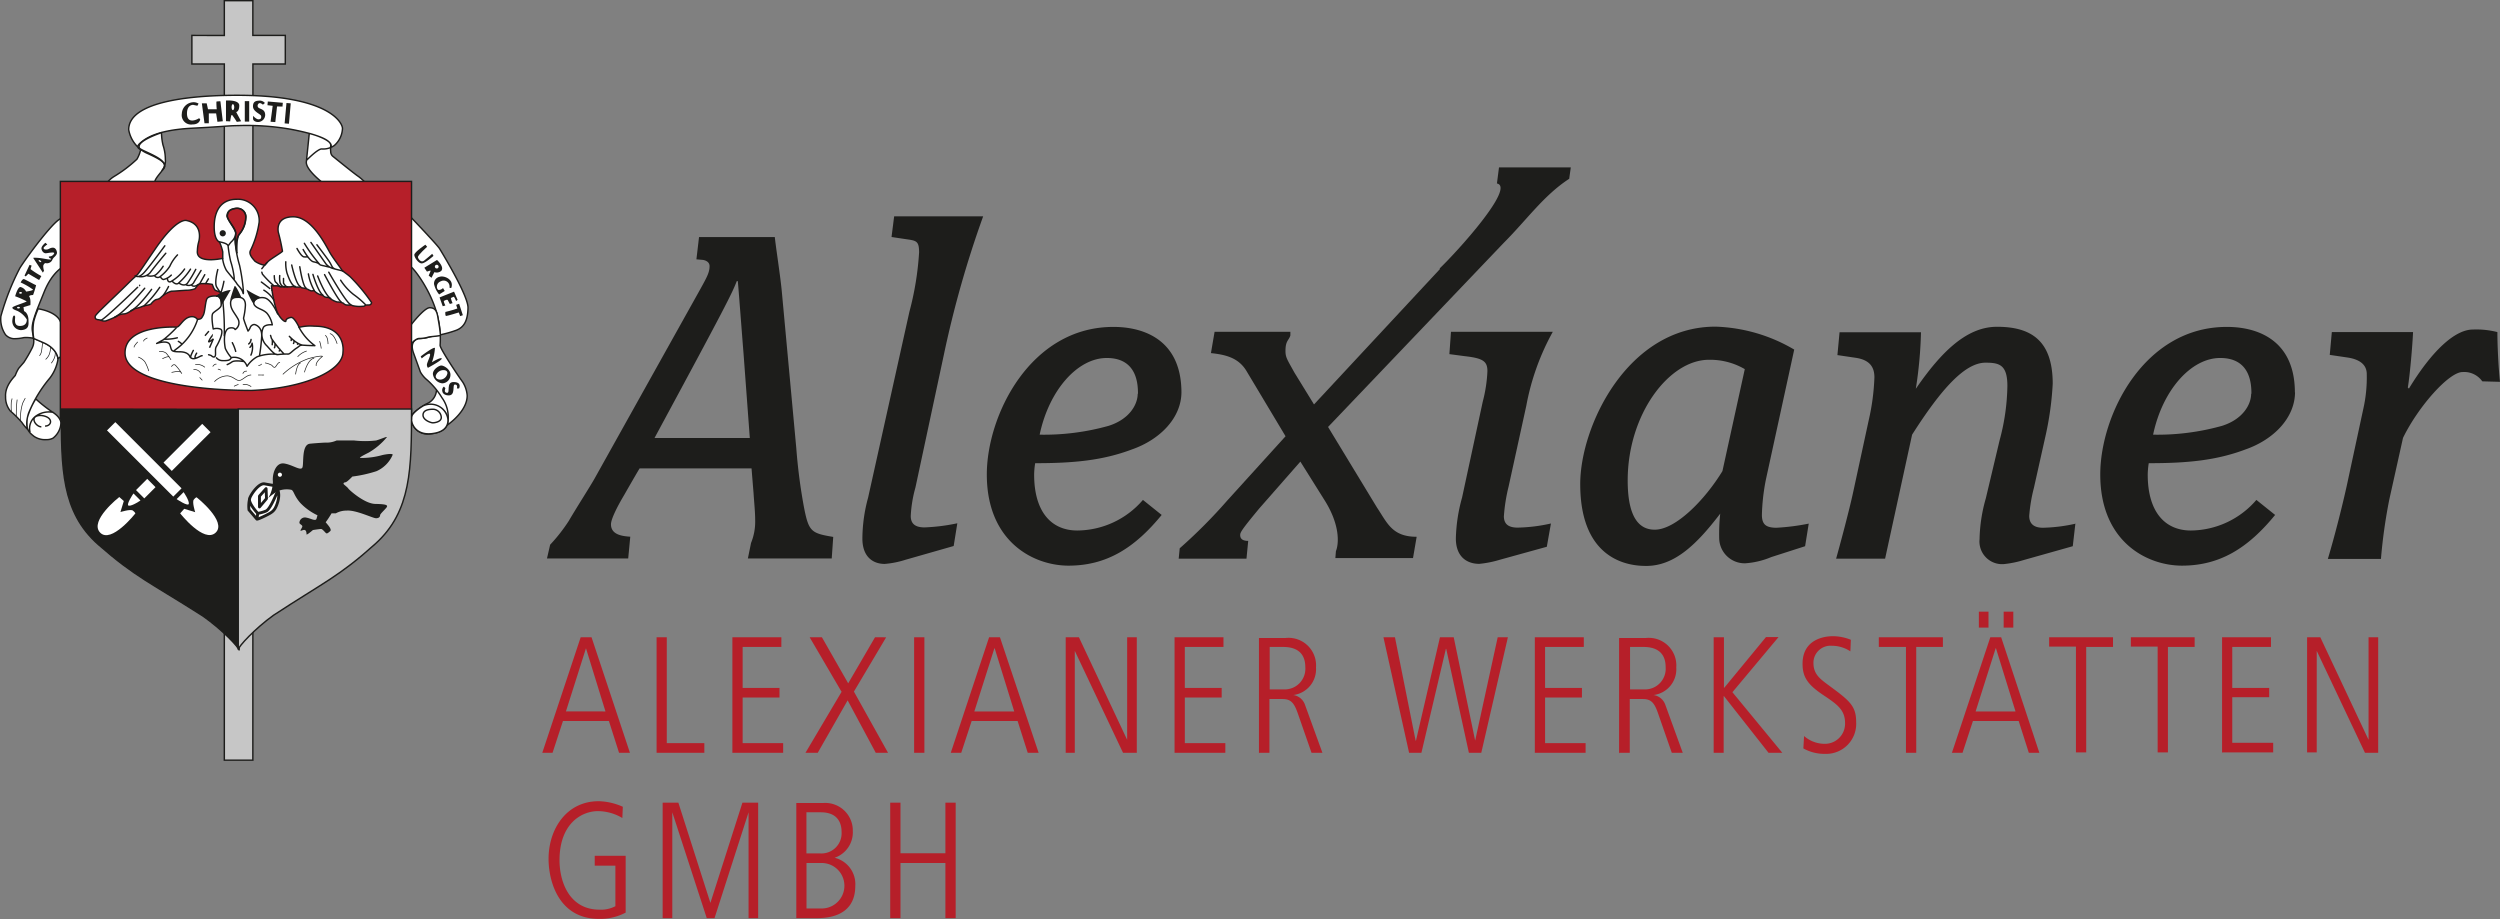 <svg xmlns="http://www.w3.org/2000/svg" xmlns:xlink="http://www.w3.org/1999/xlink" viewBox="0 0 362.86 133.42"><rect x="0" y="0" width="362.86" height="133.42" fill="#808080" stroke="none"/><defs><style>.cls-1,.cls-10,.cls-11,.cls-12,.cls-5,.cls-7,.cls-9{fill:none;}.cls-2{fill:#1d1d1b;}.cls-3{fill:#c6c6c6;}.cls-4{clip-path:url(#clip-path);}.cls-10,.cls-11,.cls-12,.cls-5,.cls-7,.cls-9{stroke:#1d1d1b;}.cls-5,.cls-9{stroke-width:0.21px;}.cls-6{fill:#fff;}.cls-10,.cls-7{stroke-width:0.1px;}.cls-8{fill:#b61f29;}.cls-10,.cls-12,.cls-9{stroke-linecap:round;stroke-linejoin:round;}.cls-11,.cls-12{stroke-width:0.42px;}</style><clipPath id="clip-path"><rect class="cls-1" width="68.03" height="110.44"/></clipPath></defs><title>Element 1</title><g id="Ebene_2" data-name="Ebene 2"><g id="Ebene_1-2" data-name="Ebene 1"><path class="cls-2" d="M171.48,57c0-9.4-8.16-9.55-9.9-9.55-12,0-18.35,12.78-18.35,21.42,0,9.78,6.8,13.23,11.86,13.23,5.51,0,9.59-2.55,13.52-7.36l-2.72-2.18A12.67,12.67,0,0,1,156.37,77c-3.78,0-6.27-2.71-6.27-8.12a11,11,0,0,1,.15-1.65c5.52,0,9.75-.38,14.05-2,4.08-1.43,7.18-4.58,7.18-8.34Zm-6.35.15c0,1.5-1.13,3.68-4.23,4.66a34.78,34.78,0,0,1-10,1.28c1.36-6.47,5.51-11.13,9.74-11.13,4.38,0,4.53,3.76,4.53,5.19Z"/><path class="cls-2" d="M225.33,48.16H210.6l-.23,3.24,2.27.3c2.64.3,3.25.75,3.25,2.18a20.9,20.9,0,0,1-.68,4.43l-3,13.91a23.82,23.82,0,0,0-.9,5.94c0,2.63,1.58,3.68,3.4,3.68a15.25,15.25,0,0,0,3-.6l6.8-1.88.6-3.38a23.62,23.62,0,0,1-4.83.6c-1.44,0-2-.6-2-1.66a25.08,25.08,0,0,1,.68-4.28l2.57-11.73a35.31,35.31,0,0,1,3.85-10.75Z"/><path class="cls-2" d="M209,39.05,190.72,58.7l-2.83-4.6c-1.06-1.92-1.31-2.21-1.31-3.17,0-1.5.48-1.49.71-2.24v-.53h-11l-.53,3.09c2,.22,4,.61,5.19,2.65l5.64,9.42-8.48,9.35a74.87,74.87,0,0,1-6.88,6.91l-.15,1.51h9.84l.25-2.58c-1.09,0-1.21-.57-1.15-1s1-1.58,2.72-3.67l6-6.84,3.41,5.44c2.35,3.65,2.21,6.41,1.75,7.56l-.08,1,11.27,0,.53-3.09c-3.56,0-4.26-2-5.75-4.23l-7.11-11.71,25.48-26.7c3.36-3.36,5.82-6.91,9.52-9.32l.23-1.65H217.57l-.3,2.33c2.68.53-5.56,9.68-8.31,12.33Z"/><path class="cls-2" d="M262.53,76a32.74,32.74,0,0,1-4.68.6c-1.59,0-2.12-.53-2.12-1.88a29.42,29.42,0,0,1,.61-5.26l4.08-18.72A23.91,23.91,0,0,0,249,47.41c-12.77,0-19.64,14.43-19.64,22.85,0,11.73,7.93,11.88,9.59,11.88,4.16,0,7.4-3.23,10.73-7.59a27.8,27.8,0,0,0-.15,3.61,3.7,3.7,0,0,0,3.77,3.6,11.69,11.69,0,0,0,3.78-.9L262,79.28l.53-3.3Zm-9.29-22.4L250,68.38c-2.57,4.21-6.8,8.5-9.82,8.5-1.74,0-3.93-1-3.93-7.14,0-9.62,6-17.52,11.79-17.52a10,10,0,0,1,5.21,1.36ZM301.29,76a23.64,23.64,0,0,1-4.76.6c-1.44,0-2-.68-2-1.73a23,23,0,0,1,.68-4.06l1.73-7.74a45.46,45.46,0,0,0,1-7.37c0-6.24-3.1-8.27-8.09-8.27-4.38,0-8.08,3.61-11.78,9a61.41,61.41,0,0,0,.75-8.2H267l-.31,3.31,2.57.38c2.19.3,2.8,1.43,2.8,2.85a32.81,32.81,0,0,1-.83,6.24L269,71.32c-.61,2.85-2,8-2.5,9.77h7.11l3.92-18c4.31-6.77,7.71-10.45,10.66-10.45,2,0,3.17.3,3.17,3.38a31.65,31.65,0,0,1-1.13,7.89l-2,8.42a23,23,0,0,0-.91,5.94,3.29,3.29,0,0,0,3.48,3.61,14.73,14.73,0,0,0,2.95-.6l7.1-2,.38-3.3Zm31.8-19c0-9.4-8.16-9.55-9.9-9.55-12,0-18.35,12.78-18.35,21.42,0,9.78,6.8,13.23,11.86,13.23,5.51,0,9.59-2.55,13.52-7.36l-2.72-2.18A12.67,12.67,0,0,1,318,77c-3.78,0-6.27-2.71-6.27-8.12a11,11,0,0,1,.15-1.65c5.52,0,9.75-.38,14.05-2,4.08-1.43,7.18-4.58,7.18-8.34Zm-6.35.15c0,1.5-1.13,3.68-4.23,4.66a34.78,34.78,0,0,1-10,1.28c1.36-6.47,5.51-11.13,9.74-11.13,4.38,0,4.53,3.76,4.53,5.19Zm36.12-1.73c-.23-2.1-.38-5.26-.38-7.22a12.28,12.28,0,0,0-3.55-.37c-2.65,0-6,3.16-9.29,8.57l-.16-.15c.31-1.81.68-6.17.76-8.05H338.45l-.3,3.31,2.57.38c2,.3,2.8,1.2,2.8,2.4a20.79,20.79,0,0,1-.53,5.19l-2.12,9.85c-.68,3.3-2,8.49-3,11.8h7.71a77.32,77.32,0,0,1,1.2-8.57l2-9C351,59,355.45,54,357.42,54a3.22,3.22,0,0,1,2.87,1.35Z"/><path class="cls-2" d="M120.94,77.93c-3.17-.53-3.55-.75-4.23-4.21a79.91,79.91,0,0,1-1.13-8.64l-2.12-22.93c-.22-2.25-.9-6.61-1-7.74h-11l-.38,3.23.91.08c.53.07,1,.37,1,.9,0,.9-.37,1.58-1.28,3.23L86.27,69.51c-.68,1.2-2.57,4.14-3.71,6.09a24.13,24.13,0,0,1-2.71,3.46l-.46,2H91.18l.3-3.16c-1.21-.08-2.8-.3-2.8-1.8,0-.76.91-2.56,1.89-4.21,0,0,1.89-3.31,2.27-3.91h16.24l.3,3.68c.08,1.28.23,2.63.23,3.91a8.09,8.09,0,0,1-.6,3.23l-.46,2.26h12.17l.22-3.16ZM108.86,63.57H95c10.35-19.16,11.26-21,11.94-22.77h.15c.15,1.65.6,7.67.83,10.52l.91,12.25ZM142.7,31.4H129.78l-.38,3,2,.3c1.59.23,2,.23,2,1.95A43.54,43.54,0,0,1,132,45.23l-6,27a22.94,22.94,0,0,0-.83,5.94c0,2.63,1.51,3.68,3.25,3.68a13.45,13.45,0,0,0,3-.6l7-2,.53-3.3a27.75,27.75,0,0,1-4.76.6c-1.43,0-2-.6-2-1.66a18.44,18.44,0,0,1,.68-4.13L137,51.47A150.84,150.84,0,0,1,142.7,31.4Z"/><polygon class="cls-3" points="27.85 9.29 27.85 5.14 32.56 5.15 32.56 0.1 36.7 0.1 36.7 5.14 41.41 5.14 41.41 9.29 36.71 9.29 36.7 110.34 32.56 110.34 32.56 9.29 27.85 9.29 27.85 9.29"/><g class="cls-4"><polygon class="cls-5" points="27.85 9.29 27.85 5.14 32.56 5.15 32.56 0.1 36.7 0.1 36.7 5.14 41.41 5.14 41.41 9.29 36.71 9.29 36.7 110.34 32.56 110.34 32.56 9.29 27.85 9.29 27.85 9.29"/></g><path class="cls-6" d="M63.38,56.57a20.63,20.63,0,0,1,1.27,1.94,11.85,11.85,0,0,1,.47,2A3.2,3.2,0,0,0,64,59.05a3.87,3.87,0,0,0-2.21-.31,6,6,0,0,0,1.18-.85,6,6,0,0,0,.45-1.32Z"/><path class="cls-6" d="M4.07,62.39a7.22,7.22,0,0,1-.9-1.08A15.68,15.68,0,0,0,1.5,59.65a3.13,3.13,0,0,1-.69-2.06c-.12-1.65,1.31-2.92,1.41-3.11a5.94,5.94,0,0,1,.48-1c.19-.23.76-.88.76-.88a21.88,21.88,0,0,0,1.23-2.14c.4-.86.14-1.39,0-2.49s.5-2.57,1.72-5.59,2.86-3.71,2.86-3.71.61-7.45-.53-6.9S4,37.14,2.89,38.89a35.83,35.83,0,0,0-2.76,7A4,4,0,0,0,.8,48.58,1.74,1.74,0,0,0,2,49.16,6.33,6.33,0,0,0,3.47,49a5.24,5.24,0,0,1,1.29.08,11.38,11.38,0,0,1,1.36.55c1.35.55,2.31,1.46,2.28,2.61a6.07,6.07,0,0,1-1.17,2.64A19,19,0,0,0,4.14,60c-.67,2.22.09,2.76.79,3.33a2.8,2.8,0,0,0,1.77.48,1.91,1.91,0,0,0,1-.22,3,3,0,0,0,1.15-2.21s0-.74-1.1-1.48a20.26,20.26,0,0,1-2.56-2A11.42,11.42,0,0,0,4,60.52"/><g class="cls-4"><path class="cls-5" d="M4.07,62.39a7.22,7.22,0,0,1-.9-1.08A15.68,15.68,0,0,0,1.5,59.65a3.13,3.13,0,0,1-.69-2.06c-.12-1.65,1.31-2.92,1.41-3.11a5.94,5.94,0,0,1,.48-1c.19-.23.76-.88.76-.88a21.88,21.88,0,0,0,1.23-2.14c.4-.86.14-1.39,0-2.49s.5-2.57,1.72-5.59,2.86-3.71,2.86-3.71.61-7.45-.53-6.9S4,37.14,2.89,38.89a35.83,35.83,0,0,0-2.76,7A4,4,0,0,0,.8,48.58,1.74,1.74,0,0,0,2,49.16,6.33,6.33,0,0,0,3.47,49a5.24,5.24,0,0,1,1.29.08,11.38,11.38,0,0,1,1.36.55c1.35.55,2.31,1.46,2.28,2.61a6.07,6.07,0,0,1-1.17,2.64A19,19,0,0,0,4.14,60c-.67,2.22.09,2.76.79,3.33a2.8,2.8,0,0,0,1.77.48,1.91,1.91,0,0,0,1-.22,3,3,0,0,0,1.15-2.21s0-.74-1.1-1.48a20.26,20.26,0,0,1-2.56-2A11.42,11.42,0,0,0,4,60.52m2,1.43c-.84,0-1.88-1.65-.06-1.65,1.88.19,1.63,1.54.6,1.54m-2.18.88a2.21,2.21,0,0,1,.94-2.39,3.22,3.22,0,0,1,2.49-.46"/></g><path class="cls-7" d="M3,61.12a6.82,6.82,0,0,1,.3-2.62c.42-.84.36-.68.36-.68M2.37,60.54A17.51,17.51,0,0,1,2.49,58m-.84,1.74a9.92,9.92,0,0,1,0-1.5,1.47,1.47,0,0,0,.1-.4m4.42-8.13A10.09,10.09,0,0,1,6,51.11c-.14.44-.28.52-.28.52m1.6-1.36a2.67,2.67,0,0,1-.22,1.28,2.07,2.07,0,0,1-.48.62M8,51a1.89,1.89,0,0,1-.08.88,3,3,0,0,1-.48.84"/><path class="cls-6" d="M44.47,23.29s1.58-1.63,2.2-1.67a2.8,2.8,0,0,0,1.85-.5,3.44,3.44,0,0,0,1.19-2.52c-.14-1.13-2.56-4.77-15.29-4.77-7.57,0-15.76,1.09-15.74,5a4.6,4.6,0,0,0,2.53,3.35c2.22,1,2.72,1.4,2.66,1.95s-1.4,1.67-1.41,2.33l-7,.29s.15-.54,1.09-1.13a19.38,19.38,0,0,0,3.33-2.52,5.12,5.12,0,0,0,.53-1.33c-.05-.18-.85-.3-.06-1s2.46-1.9,7.54-2.16,4.9-.35,6.74-.38a37.07,37.07,0,0,1,7.45.51c3.07.57,6.11,1.43,5.92,2.45A3.55,3.55,0,0,0,48,22v0a.89.89,0,0,0,.36.73c.27.21,3,2.44,3.69,2.9a8.52,8.52,0,0,1,1.48,1.45L48.82,28s-4.44-2.91-4.36-4.48l.43-4.16s3.19.82,3.18,1.8l-.07.39"/><path class="cls-5" d="M44.47,23.29s1.58-1.63,2.2-1.67a2.8,2.8,0,0,0,1.85-.5,3.44,3.44,0,0,0,1.19-2.52c-.14-1.13-2.56-4.77-15.29-4.77-7.57,0-15.76,1.09-15.74,5a4.6,4.6,0,0,0,2.53,3.35c2.22,1,2.72,1.4,2.66,1.95s-1.4,1.67-1.41,2.33l-7,.29s.15-.54,1.09-1.13a19.38,19.38,0,0,0,3.33-2.52,5.12,5.12,0,0,0,.53-1.33c-.05-.18-.85-.3-.06-1s2.46-1.9,7.54-2.16,4.9-.35,6.74-.38a37.07,37.07,0,0,1,7.45.51c3.07.57,6.11,1.43,5.92,2.45A3.55,3.55,0,0,0,48,22v0a.89.89,0,0,0,.36.73c.27.21,3,2.44,3.69,2.9a8.52,8.52,0,0,1,1.48,1.45L48.82,28s-4.44-2.91-4.36-4.48l.43-4.16s3.19.82,3.18,1.8l-.07.39"/><path class="cls-6" d="M23.58,24.66A2.16,2.16,0,0,0,24,23.12a6.59,6.59,0,0,0-.34-2.06,8.39,8.39,0,0,1-.22-1.8s-3.64,1.17-3.22,2.18c0,.45,5,1.77,3.37,3.22Z"/><path class="cls-5" d="M23.58,24.66A2.16,2.16,0,0,0,24,23.12a6.59,6.59,0,0,0-.34-2.06,8.39,8.39,0,0,1-.22-1.8s-3.64,1.17-3.22,2.18c0,.45,5,1.77,3.37,3.22Z"/><path class="cls-6" d="M63.36,56.55a2.31,2.31,0,0,1-1.51,2.09c-.42.26-2.16,1.26-2.16,2A2.36,2.36,0,0,0,62,63c.74,0,2.85-.26,3-1.75a4.74,4.74,0,0,0-.86-3.53A11.09,11.09,0,0,0,61.82,55a4.12,4.12,0,0,1-.8-1s-.36-1-1-2.77.6-2.08.77-2.08A6.32,6.32,0,0,0,62,49a10.93,10.93,0,0,1,1.57-.34A17,17,0,0,0,66.05,48c1.34-.44,1.84-1.48,1.88-3.32s-4.14-8.61-4.14-8.61c-.48-.71-4.41-4.81-4.41-4.81l.06,7.32c.39.08,2.4,2.59,3.55,5.65a13.83,13.83,0,0,1,.89,5.89c0,.52,2.64,4.47,3.26,5.3a4.19,4.19,0,0,1,.67,2c0,2.36-2.92,4.3-2.92,4.3"/><g class="cls-4"><path class="cls-5" d="M63.36,56.55a2.31,2.31,0,0,1-1.51,2.09c-.42.26-2.16,1.26-2.16,2A2.36,2.36,0,0,0,62,63c.74,0,2.85-.26,3-1.75a4.74,4.74,0,0,0-.86-3.53A11.09,11.09,0,0,0,61.82,55a4.12,4.12,0,0,1-.8-1s-.36-1-1-2.77.6-2.08.77-2.08A6.32,6.32,0,0,0,62,49a10.93,10.93,0,0,1,1.57-.34A17,17,0,0,0,66.05,48c1.34-.44,1.84-1.48,1.88-3.32s-4.14-8.61-4.14-8.61c-.48-.71-4.41-4.81-4.41-4.81l.06,7.32c.39.08,2.4,2.59,3.55,5.65a13.83,13.83,0,0,1,.89,5.89c0,.52,2.64,4.47,3.26,5.3a4.19,4.19,0,0,1,.67,2c0,2.36-2.92,4.3-2.92,4.3"/></g><path class="cls-6" d="M63.28,62.84c2.08-.47,1.72-2.1,1.72-2.1a2.55,2.55,0,0,0-3.57-1.84s-1.7,1-1.74,1.75.62,2.86,3.59,2.19Z"/><path class="cls-5" d="M63.28,62.84c2.08-.47,1.72-2.1,1.72-2.1a2.55,2.55,0,0,0-3.57-1.84s-1.7,1-1.74,1.75.62,2.86,3.59,2.19Z"/><path class="cls-6" d="M59.49,47.37s2.09-2.78,2.93-2.71c.66.05,1,.32,1.17,1.62a24.11,24.11,0,0,1,.34,2.39c-.1.12-1.75.19-1.84.29a5.19,5.19,0,0,1-1.3.17c-.25,0-1,.47-1,.81s-.61.22-.61.22l.29-2.79Z"/><path class="cls-5" d="M59.49,47.37s2.09-2.78,2.93-2.71c.66.05,1,.32,1.17,1.62a24.11,24.11,0,0,1,.34,2.39c-.1.12-1.75.19-1.84.29a5.19,5.19,0,0,1-1.3.17c-.25,0-1,.47-1,.81s-.61.22-.61.22l.29-2.79Z"/><path class="cls-6" d="M5.53,44.82s3.07.4,3.36,2.27A24.5,24.5,0,0,1,9,51.64L8.49,52l-.08,0s-.12-1.41-2.13-2.27-1.38-.62-1.38-.62a7.1,7.1,0,0,1,0-2.46,11.61,11.61,0,0,1,.65-1.85Z"/><path class="cls-5" d="M5.53,44.82s3.07.4,3.36,2.27A24.5,24.5,0,0,1,9,51.64L8.49,52l-.08,0s-.12-1.41-2.13-2.27-1.38-.62-1.38-.62a7.1,7.1,0,0,1,0-2.46,11.61,11.61,0,0,1,.65-1.85Z"/><path class="cls-6" d="M62.86,59.4a1.24,1.24,0,0,1,1.19,1.19c0,.66-1,.78-1.24.78S61.4,61,61.4,60.25s.87-.85,1.46-.85Z"/><path class="cls-5" d="M62.86,59.4a1.24,1.24,0,0,1,1.19,1.19c0,.66-1,.78-1.24.78S61.4,61,61.4,60.25s.87-.85,1.46-.85Z"/><path class="cls-2" d="M3,47.91A1.28,1.28,0,0,1,1.8,46.42c.07-.77.33-.69.39-.47s-.3,1.36.7,1.36,1-.76,1-.94a3.28,3.28,0,0,0-1.36-1.24c-.57-.22-.73-.3-.73-.49s2.07-.79,2.07-.9A12.28,12.28,0,0,0,2.2,43s.36-1.37.78-1.34a1.23,1.23,0,0,1,.81.66s1-.13,1-.29A9.88,9.88,0,0,0,3,41s.26-.58.51-.48,1.66.88,1.73.87a12.23,12.23,0,0,1-.44,1.43s-.73,0-.52.3.13,1.16.13,1.16l-1,.3.08.58s.65.21.65,1.4c0,.49.16,1.36-1.25,1.36Z"/><path class="cls-6" d="M3.19,42.51c0,.06-.09.12-.21.12s-.21-.06-.21-.12.09-.13.21-.13.21.06.21.13Z"/><path class="cls-6" d="M2.89,44.66c0,.07-.09.12-.21.12s-.21-.05-.21-.12.09-.13.21-.13.21.06.21.13Z"/><path class="cls-2" d="M6,40.07a12.34,12.34,0,0,1-1.56-1c0-.1.15-.52.15-.52l-.3-.11L3.56,40l.18.12.38-.39,1.56.92L6,40.07Z"/><path class="cls-2" d="M6.4,39.35s-.22-.69-.07-.92.21-.27.41-.22a.86.86,0,0,0,.82-.42,1.27,1.27,0,0,1,.33-.48c.1-.08.41-.4.38-.66s-.18-.72-.63-.7-.56.3-1,.27-.28-.32-.28-.32.38-.38.48-.38-.25-.28-.25-.28-.65.5-.57.89.37.65.65.63,1.25-.24,1.2,0a.76.76,0,0,1-.67.46c-.26,0,0,.24,0,.24l.21.1s.06.12-.12.11c-.35,0-1.15-.19-1.67-.23-.78-.07-.8,0-.8,0l1.4,2.13.15-.24Z"/><path class="cls-2" d="M28,14.84a1.74,1.74,0,0,0-1.61,1.66,1.36,1.36,0,0,0,1.56,1.56c.93,0,1.1-.6,1.1-.73s-.2-.17-.25-.12-1.66.95-1.66-.74c0-1.31.9-1.25.9-1.25l.61.13.17-.31a1.37,1.37,0,0,0-.82-.2Z"/><path class="cls-2" d="M29.3,15l.38,2.89h.63l0-1.43,1.06,0,.19,1.22.78-.08-.35-2.9s-.55,0-.58.06a9.05,9.05,0,0,0,.05,1.1l-1.27,0L30,15Z"/><path class="cls-2" d="M32.8,17.59l0-3s1.94-.15,1.93.74-.45.93-.45.93L35,17.6l-.63.09a10.6,10.6,0,0,0-.68-1,.14.14,0,0,0-.13.1,6.89,6.89,0,0,0-.15.83Z"/><path class="cls-6" d="M34,15.55c0,.24-.09.44-.2.44s-.19-.2-.19-.44.09-.44.19-.44.2.2.2.44Z"/><polygon class="cls-2" points="36.17 17.65 35.53 17.65 35.53 14.68 36.17 14.68 36.17 17.65 36.17 17.65"/><polygon class="cls-2" points="41.94 17.96 41.31 17.91 41.58 14.95 42.2 15 41.94 17.96 41.94 17.96"/><path class="cls-2" d="M38.14,15.18s-.25-.23-.45-.21-.3.24-.3.38c0,.6,1.1.26,1.1,1.36a1.05,1.05,0,0,1-1.06,1c-.27,0-.68-.14-.7-.47l0-.33v-.1s.47.53.8.51.4-.15.38-.46-1.19-.62-1.19-1.43.56-.8,1-.83a1,1,0,0,1,.73.35l-.27.23Z"/><polygon class="cls-2" points="38.87 14.73 41.05 14.92 41 15.47 40.21 15.45 39.96 17.72 39.27 17.67 39.58 15.36 38.82 15.27 38.87 14.73 38.87 14.73"/><path class="cls-2" d="M61.72,35.5l.28.32s-1.39,1.23-1.34,1.51.46.83.88.51,1.19-1,1.19-1l.19.3s-1.23,1.1-1.71,1.1-1.05-.83-1.08-1.23,1.59-1.48,1.59-1.48Z"/><path class="cls-2" d="M61.59,38.86l1.84-1.13s1.11,1,.62,1.58a1,1,0,0,1-1,.19l-.42.82L62.22,40l.26-.61,0-.13-.51.16-.35-.51Z"/><path class="cls-6" d="M63.66,38.72a.27.27,0,1,0-.27.25.26.26,0,0,0,.27-.25Z"/><path class="cls-2" d="M65.24,41.73A.86.86,0,0,0,64,40.82c-.84.31-.63,1.27-.3,1.27a.93.93,0,0,0,.6-.28l.25.42-.81.51A3.6,3.6,0,0,1,63,41.25a1,1,0,0,1,.83-1.08c.63-.2,2.09.37,1.68,1.59,0,.1-.25,0-.25,0Z"/><path class="cls-2" d="M66.42,43.52l-.52-1.19-2.1.84.46,1.28.38-.11s-.3-.62-.2-.67.47-.25.55-.11.3.56.3.56l.4-.12a3.22,3.22,0,0,1-.25-.74s.4-.22.46-.17a3.71,3.71,0,0,1,.3.6l.22-.17Z"/><path class="cls-2" d="M67.18,45.75l-.39.13-.2-.53s-1.65.51-1.83.51-.12-.58-.12-.58,1.09-.26,1.74-.5c-.07-.23-.17-.53-.17-.53l.43-.16"/><path class="cls-2" d="M61.07,51.72s1.89-1.44,2.06-1.21a7.23,7.23,0,0,1-.44,2.07s1.23-.76,1.42-.56-2,1.37-2,1.37a.72.72,0,0,1-.14-.53c.13-.53.59-1.31.42-1.5s-1.18.66-1.18.66l-.15-.3Z"/><path class="cls-2" d="M64.05,53.05c.37,0,1.33.55,1.33,1.33a1.23,1.23,0,0,1-1.2,1.26,1.55,1.55,0,0,1-1.35-1.36c0-.69.91-1.23,1.22-1.23Z"/><path class="cls-6" d="M64.37,53.72c.34,0,.57.15.57.45a1.1,1.1,0,0,1-1,.93c-.58,0-.7-.3-.7-.52a1.17,1.17,0,0,1,1.12-.86Z"/><path class="cls-2" d="M64.45,56.14l.2.2s-.31.64.23.68-.22-1.61,1-1.57.75.93.75.93l-.32,0s.2-.56-.27-.57.18,1.66-1,1.58-.93-1.24-.56-1.28Z"/><path class="cls-6" d="M6,38c0,.06-.13.07-.24,0s-.18-.14-.15-.2.14-.08.24,0S6,38,6,38Z"/><polygon class="cls-8" points="59.73 60.82 8.76 60.82 8.76 26.33 59.73 26.33 59.73 60.82 59.73 60.82"/><polygon class="cls-5" points="59.73 60.82 8.76 60.82 8.76 26.33 59.73 26.33 59.73 60.82 59.73 60.82"/><path class="cls-2" d="M8.9,59.37c0,8.57,0,14.95,5.4,19.69s7.58,5.51,15.15,10.35c2.7,1.89,5.26,4.54,5.26,5v-35Z"/><path class="cls-5" d="M8.9,59.37c0,8.57,0,14.95,5.4,19.69s7.58,5.51,15.15,10.35c2.7,1.89,5.26,4.54,5.26,5v-35Z"/><path class="cls-3" d="M59.73,59.37c0,8.56,0,14.84-5.27,19.58S47.08,84.47,39.7,89.3c-2.63,1.89-5.12,4.54-5.12,5V59.37Z"/><path class="cls-5" d="M59.73,59.37c0,8.56,0,14.84-5.27,19.58S47.08,84.47,39.7,89.3c-2.63,1.89-5.12,4.54-5.12,5V59.37Z"/><path class="cls-6" d="M28.64,46.34a.94.94,0,0,0-.75-.38c-1.25,0-1.74,1.52-2.27,1.52,0,0-7.55-.41-7.47,3.8s10.8,5.39,18.4,5.39c7.66-.32,13.23-2.86,13.23-5.56,0,0,.56-3.77-4.16-3.77a6.72,6.72,0,0,0-2.2.17s-.71-1.52-1.18-1.44-.73.25-.75.53-1-.39-1.42-1.76a18.47,18.47,0,0,1-.67-3.36s.73,0,.86,0a2.84,2.84,0,0,0,.51.16c.24,0,.21,0,.57,0H42c.08,0,.36,0,.36-.05s.14,0,.22,0,.08.08.44.08.47,0,.59,0,.08.1.24.11l.33.06a2.29,2.29,0,0,1,.51.16,1.65,1.65,0,0,0,.55.23c.08,0,.28-.09.39,0a2.42,2.42,0,0,0,.81.53A1,1,0,0,1,47,43a.75.75,0,0,0,.47.16.53.53,0,0,1,.37.11,3.23,3.23,0,0,0,1.08.56,2.32,2.32,0,0,1,.93.19.66.66,0,0,0,.5.25c.34.05.51-.08.81.09a4.3,4.3,0,0,0,1.45.1.52.52,0,0,0,.41-.13c0-.06.27-.06.49-.06a.39.39,0,0,0,.42-.36,25.87,25.87,0,0,0-3.11-3.75c-.71-.6-1.11-.79-1.22-1s-1.13-1.52-1.65-2.38-2.58-5.28-5.34-5.31-2.21,2.26-2.21,2.26A27.78,27.78,0,0,1,41,36.46c-.07.17-1.77,1.15-2.12,1.53l-.46.51A3.64,3.64,0,0,1,37,37.91c-.28-.34-.9-.95-.67-1.5a13.91,13.91,0,0,0,1.28-4.13,3.09,3.09,0,0,0-3.2-3.36c-2.58,0-3.32,2-3.32,4s.76,2.2.76,2.2a7.13,7.13,0,0,1,.48,1.44c0,.39,0,.94,0,.94a9.61,9.61,0,0,1-1.68.2c-.75,0-2.15-.08-2-1.33a5.39,5.39,0,0,1,.2-1.3s.74-2.53-1.75-3.06c0,0-1.34-.58-4.53,4.07-3.44,5-1.91,3-4,5.08s-4.71,4.44-4.75,4.75.08.45.4.49a2,2,0,0,1,.57.14,1.39,1.39,0,0,0,.5.06,13.07,13.07,0,0,0,1.61-.67,1.9,1.9,0,0,1,1-.36,1.39,1.39,0,0,0,.51-.11c.11,0,1.13-.68,1.27-.69a4,4,0,0,0,.8-.22,3.21,3.21,0,0,1,.9-.25,1.37,1.37,0,0,0,.57-.2c0-.05.48-.6.78-.63a1.08,1.08,0,0,0,.66-.34,3.87,3.87,0,0,1,1.48-.86c.45,0,1.89-.14,2.22-.14a3.5,3.5,0,0,0,1.22-.22c.13-.11.41-.75.89-.74a7,7,0,0,1,1.61.11c.06.11.24.77.49.88s.76.23.78.37-.61.44-.61.44-1.25-.12-1.47.47-.25,1.86-.5,2.31-.28.57-.83.6Z"/><path class="cls-9" d="M28.64,46.34a.94.94,0,0,0-.75-.38c-1.25,0-1.74,1.52-2.27,1.52,0,0-7.55-.41-7.47,3.8s10.8,5.39,18.4,5.39c7.66-.32,13.23-2.86,13.23-5.56,0,0,.56-3.77-4.16-3.77a6.72,6.72,0,0,0-2.2.17s-.71-1.52-1.18-1.44-.73.25-.75.53-1-.39-1.42-1.76a18.47,18.47,0,0,1-.67-3.36s.73,0,.86,0a2.84,2.84,0,0,0,.51.16c.24,0,.21,0,.57,0H42c.08,0,.36,0,.36-.05s.14,0,.22,0,.08.08.44.08.47,0,.59,0,.08.1.24.11l.33.06a2.29,2.29,0,0,1,.51.16,1.65,1.65,0,0,0,.55.23c.08,0,.28-.09.39,0a2.42,2.42,0,0,0,.81.53A1,1,0,0,1,47,43a.75.75,0,0,0,.47.16.53.53,0,0,1,.37.11,3.23,3.23,0,0,0,1.08.56,2.32,2.32,0,0,1,.93.19.66.66,0,0,0,.5.25c.34.05.51-.08.81.09a4.3,4.3,0,0,0,1.45.1.52.52,0,0,0,.41-.13c0-.06.27-.06.49-.06a.39.39,0,0,0,.42-.36,25.87,25.87,0,0,0-3.11-3.75c-.71-.6-1.11-.79-1.22-1s-1.13-1.52-1.65-2.38-2.58-5.28-5.34-5.31-2.21,2.26-2.21,2.26A27.78,27.78,0,0,1,41,36.46c-.07.17-1.77,1.15-2.12,1.53l-.46.51A3.64,3.64,0,0,1,37,37.91c-.28-.34-.9-.95-.67-1.5a13.91,13.91,0,0,0,1.28-4.13,3.09,3.09,0,0,0-3.2-3.36c-2.58,0-3.32,2-3.32,4s.76,2.2.76,2.2a7.13,7.13,0,0,1,.48,1.44c0,.39,0,.94,0,.94a9.61,9.61,0,0,1-1.68.2c-.75,0-2.15-.08-2-1.33a5.39,5.39,0,0,1,.2-1.3s.74-2.53-1.75-3.06c0,0-1.34-.58-4.53,4.07-3.44,5-1.91,3-4,5.08s-4.71,4.44-4.75,4.75.08.45.4.49a2,2,0,0,1,.57.14,1.39,1.39,0,0,0,.5.06,13.07,13.07,0,0,0,1.61-.67,1.9,1.9,0,0,1,1-.36,1.39,1.39,0,0,0,.51-.11c.11,0,1.13-.68,1.27-.69a4,4,0,0,0,.8-.22,3.21,3.21,0,0,1,.9-.25,1.37,1.37,0,0,0,.57-.2c0-.05.48-.6.78-.63a1.08,1.08,0,0,0,.66-.34,3.87,3.87,0,0,1,1.48-.86c.45,0,1.89-.14,2.22-.14a3.5,3.5,0,0,0,1.22-.22c.13-.11.41-.75.89-.74a7,7,0,0,1,1.61.11c.06.11.24.77.49.88s.76.23.78.37-.61.44-.61.44-1.25-.12-1.47.47-.25,1.86-.5,2.31-.28.57-.83.6Z"/><path class="cls-6" d="M38,39s.54-.69.73-.89"/><path class="cls-9" d="M38,39s.54-.69.73-.89"/><path class="cls-8" d="M34.35,36.59a6.13,6.13,0,0,1,.27-2.42,4.38,4.38,0,0,0,1.05-2.61A1.26,1.26,0,0,0,34,30.3c-.89.21-.89.54-1,1,0,.8,1.44,2.12,1.21,2.87a6.5,6.5,0,0,0,.18,2.44Z"/><path class="cls-5" d="M34.35,36.59a6.13,6.13,0,0,1,.27-2.42,4.38,4.38,0,0,0,1.05-2.61A1.26,1.26,0,0,0,34,30.3c-.89.21-.89.54-1,1,0,.8,1.44,2.12,1.21,2.87a6.5,6.5,0,0,0,.18,2.44Z"/><path class="cls-2" d="M32.78,33.86a.45.45,0,1,1-.45-.45.45.45,0,0,1,.45.45Z"/><path class="cls-9" d="M31.85,35.11s1.22.17,1.26.61a19.83,19.83,0,0,0,.36,2.18,12.78,12.78,0,0,1,.47,2,3.49,3.49,0,0,1,.05.69m-1.68-3.08a4.79,4.79,0,0,0,.55,1.73c.39.52,1.38,1.65,1.5,1.9s.75.72.91,1.37,0-1.76-.5-4a16.84,16.84,0,0,1-.66-3.75c.08-1.06,0-.19,0-.19m-1,1.14a4.39,4.39,0,0,1,.47-.62,1.78,1.78,0,0,0,.63-1.29c0-.65-1.21-1.88-1.27-2.45,0-.34.23-1.14,1.56-1.11a1.23,1.23,0,0,1,1.18,1.39,3.56,3.56,0,0,1-.89,2.27,2.06,2.06,0,0,0-.43,1.28c0,.75,0,1.25,0,1.25m8.75-.36s.61,1.16,1,1.21.51-.07.65.12M44,36.22S44.9,37.88,45.5,38s.76.25.81.32m-2.13-3a22.19,22.19,0,0,0,2.29,3.13c.65.18.36.09.36.09l1,.24m-2.7-3.59,2.19,3.13a2.26,2.26,0,0,0,.8.58c.43.16,1.53.38,1.64.44M46,35.53s1.28,1.68,1.74,2.35.42,1,.86,1.14m-8.79,1s0,.78.22.94a1.27,1.27,0,0,1,.28.31c.06.08.33.35.48.35M40.6,40a3.54,3.54,0,0,0,.06,1.09c.13.16.14.47.68.55m-.19-1.22v.67s.3.55.59.55M41.48,38a5.22,5.22,0,0,0,.19,1.68c.23.63.65,1.82,1.21,1.9m-.54-3.11s.62,2.86,1.26,3.12m-.09-2.87s.44,2.86.92,3.09m.33-2.05a7.59,7.59,0,0,0,.86,2.41m-.2-2.34s.75,2.53,1.44,3m-.75-2.77s1,2.72,1.89,3.27m-.89-3.47s1.89,3.63,2.44,4m-1.83-4.35s2.53,4.47,3.19,4.7m-1.47-3.54a8.63,8.63,0,0,0,1.86,2.06,12.69,12.69,0,0,1,1.75,1.49m-33.43-4.2c.06,0,.45.5,1.37-.54s2.93-3.8,2.93-3.8m-3.86,4.45a1.82,1.82,0,0,0,1.75-.57c.59-.83,2.25-2.8,2.25-2.8m-2.78,3.23A1.86,1.86,0,0,0,22.39,40a1.13,1.13,0,0,0,.4-.27,5.46,5.46,0,0,0,.89-1.08M22.42,40a.56.56,0,0,0,.72.22,5.85,5.85,0,0,0,1.51-1.58A5.77,5.77,0,0,1,25.76,37m-2.44,3.24s.18.31.41.33a2.31,2.31,0,0,0,1.13-.64m-.57.42s0,.73.5.53a6.17,6.17,0,0,0,2-1.83M25,40.82s.44.55.85.33a9.8,9.8,0,0,0,1.8-2.08M26,41.1s.74.58,1.21,0a17.1,17.1,0,0,0,1.2-2M27,41.34a.86.86,0,0,0,1.18-.44l1-1.64M27.8,41.38s.31.42,1-.11m.92-1.4L29,41.17m1.25-.69-.4.67m-9.58.26S15,46.56,14.6,46.5M21,41.84S17.9,45.53,16.68,46M22,42S20,44.73,19,45.09m4.18-3.38a15.71,15.71,0,0,1-2.25,2.66m3.53-2.78a8.67,8.67,0,0,1-.75,1.25m16-1.4a14.19,14.19,0,0,1-1.62-1.65L38,39.51m1.45,2.59S38.05,41,37.94,40.94m1.79,2.58a4.25,4.25,0,0,0-1.43-1.4m2,3.44s-.89-2.13-1.92-2.33-1.85.51-1.44,1.06,1.25.58,1.83,1.2a3.71,3.71,0,0,1,.75,1.66s-.94-.12-1.28.35a2.32,2.32,0,0,0,.53,2.73c1,1.14,1.22,1.3,1.7,1.22a9.91,9.91,0,0,1,1.35-.06c.28,0,.69-.53,1.22-.86s.39-.47,1.08-.42,1.58.06,1.58.06a7.82,7.82,0,0,1-2.3-2.66m-2.19,3.85a16.32,16.32,0,0,1-1.81-2.24l-.13-.43m.24.63a2.52,2.52,0,0,1,0,.71m.41-.11s0,.52-.09.55m.76.18s.11.22-.06.29M42,48.82s1.15,1.24,2.06,1.29m-1.8-1s.06.26,0,.31m.42,0s0,.37-.08.43m.66,0s0,.09-.08.11m-3,1.47a6.47,6.47,0,0,0-2.85.35,4.32,4.32,0,0,0-1.47,1.38,2,2,0,0,0-1.88-1.3c-.89,0,0,.55-1.76.48a1.15,1.15,0,0,1-.8-.4m2.18,0a5.6,5.6,0,0,1-.89-1.35c-.11-.44-.47-2.91.75-3,.58-.06.67.24.67.24a1.15,1.15,0,0,0,.41-1.54c-.53-.95-1.07-1.4-1.07-2.3s.85-.82,1-.83,1.16-.12,1.15,1.14a10.37,10.37,0,0,1-.27,1.87c0,.23.65,1.88.65,1.88a1.38,1.38,0,0,0,.31-.5.72.72,0,0,1,.56-.45c.18,0,1.19.29,1.11,1.75a26.06,26.06,0,0,1-.32,2.81M34.21,51a6.29,6.29,0,0,0-.49-1.26m2.38.18a.94.94,0,0,0,.34-.65m-.16,1.14a1.06,1.06,0,0,0,.31-.6,2.8,2.8,0,0,1-.17,1.73m-1,.94s-1.31-.24-1.75.05a3.91,3.91,0,0,1-.69.39m-2.7-1.43a2.14,2.14,0,0,1,.33.1c.07,0,.38.4.59.14s-.07-1,.21-1.45,1.25-2.35.54-2.53a1.6,1.6,0,0,0-1,0s-.35-1.92-.05-2.27,1.21-.77,1.2-1.2S32.19,43,31.44,43m-2.78,3.43a8.61,8.61,0,0,1-2.88,4.09c-.25.18-.57.44-.57.44m.36-3.36a18.29,18.29,0,0,1-1.83,1.7c-.38.2-1,.55-1,.55s1.64-.57,1.92.21.06,1,1.41,1,1.5.74,1.5.74a.65.65,0,0,0,.66.25c.44-.08.9-.42,1.1-.42m-1.27-.77s-.49.93-.37,1m.85-.6s-.46.75-.1.68m-4.65-2.71a6.86,6.86,0,0,0,1.94-.2m.16.52s.59.35.49.47"/><path class="cls-10" d="M21.36,49.07s-.53.23-.5.44m-.89.14s-.49.5-.51.73m.64,1.46a2.26,2.26,0,0,1,.91.65,5.92,5.92,0,0,1,.57,1.33M23.13,51a1.44,1.44,0,0,1,1,.27,8.37,8.37,0,0,1,.67.93m-1.2-.14s.79-.43,1-.23m.3,1.37s.24-.41.54-.21a6.8,6.8,0,0,1,.94,1.22m-1.44-.16S26,53.79,26.16,54m2.22-1.11a1.86,1.86,0,0,1,1.33.4m-1.59.35a1,1,0,0,1,1,.53m-.12.64.34.36m1.56-2s.2-.33.48-.32m.28.73s.33.07.33.14m-.84,1.65A2.7,2.7,0,0,1,33,54.55c.9.09,1.28.74,1.77.67s1-.78,1.65-.79m-1.16-.22a.53.53,0,0,1,.54-.34M34,56.05a3.93,3.93,0,0,1,.58-.24m.7,0a1.33,1.33,0,0,1,.72.07,2,2,0,0,1,.43.22m1.07-1.67.33,0m.11,0a2.55,2.55,0,0,0,.34,0m-.74-1.37s.36-.08.41-.21m.56-.17a3.2,3.2,0,0,1,.94.34c.17.17.36.5.61.13s.35-.51.54-.56m.48,1.72a10.54,10.54,0,0,1,3.73-2.27c1.89-.51,2-.31,2-.31s-1,.74-.92,1.34M44.2,54s.47-1.81,1.36-2m-2.65,2.3s.14-1.35.69-1.61m-.38-.93a3,3,0,0,1,1.26-.8m2.14-.41a5.69,5.69,0,0,0-.22-1m1.21.35s0-1-.39-1.2m1.7,1.16s-.39-1.31-1-1.42"/><path class="cls-9" d="M31.61,39.13s-.53,1.93-.16,2.53a7.73,7.73,0,0,0,.49.73m.56-1.56a10.23,10.23,0,0,1-.45,1.69"/><path class="cls-2" d="M32.16,44.32l1.33-2.24a4,4,0,0,0-2,.79c.07.29.54.33.63,1.45Z"/><path class="cls-2" d="M33.36,43.7a20,20,0,0,1,.69-2.18c.16-.24,1,1.69,1,1.69s-1.4-.27-1.7.49Z"/><path class="cls-2" d="M35.74,42a14.2,14.2,0,0,0,2.13,1.15c.28,0-1,.17-1,.89,0,.46-.94-1.45-1.09-2Z"/><path class="cls-5" d="M30.32,48.06l-.57.67m1.05,0a3.45,3.45,0,0,0-.51.84c0,.2.68-.39.68-.39s-.37.87-.56,1.29m2.14-1.67a38.24,38.24,0,0,0-.2-5l-.24-.56"/><path class="cls-6" d="M17.31,72.14l.66.58-.49,1.6s1.48-.47,1.81-.21.36.41.36.41S16.12,79,14.52,77.29s2.79-5.15,2.79-5.15Z"/><path class="cls-6" d="M19.39,71.64l1,1s-1.19.82-1.69.76.66-1.76.66-1.76Z"/><polygon class="cls-6" points="20.94 72.34 19.74 71.13 29.35 61.52 30.56 62.73 20.94 72.34 20.94 72.34"/><polygon class="cls-2" points="25.25 68.67 22.89 71.03 20.92 69.05 23.28 66.69 25.25 68.67 25.25 68.67"/><path class="cls-6" d="M26.15,74.51l.59-.66,1.59.49s-.47-1.47-.21-1.81.42-.35.42-.35S33,75.71,31.3,77.31s-5.15-2.8-5.15-2.8Z"/><path class="cls-6" d="M25.65,72.43l1-1s.82,1.19.76,1.68-1.76-.66-1.76-.66Z"/><polygon class="cls-6" points="26.35 70.88 25.15 72.08 15.53 62.47 16.74 61.27 26.35 70.88 26.35 70.88"/><path class="cls-6" d="M40.36,71.07s-1.06,2.82-1.74,3.1a5,5,0,0,1-1.21.34S36,73,36.23,72.34s1.37-2.26,2.17-2.11,1.43.25,1.43.25,1.12.62.37,2.7c-.37,1-.68,1.18-1.76,1.71s-1.15.46-1.15.46L36.14,74a4.59,4.59,0,0,1,.12-1.71"/><path class="cls-11" d="M40.36,71.07s-1.06,2.82-1.74,3.1a5,5,0,0,1-1.21.34S36,73,36.23,72.34s1.37-2.26,2.17-2.11,1.43.25,1.43.25,1.12.62.37,2.7c-.37,1-.68,1.18-1.76,1.71s-1.15.46-1.15.46L36.14,74a4.59,4.59,0,0,1,.12-1.71"/><path class="cls-2" d="M47.19,64.24a3.52,3.52,0,0,0,1.67-.31c.09,0,1.65,0,2.51,0a14,14,0,0,0,3.23,0c.75-.22,1.58-.62,1.55-.47a9.87,9.87,0,0,1-2.63,2.23c-1.06.53-1.25.66-1.28.78a11.26,11.26,0,0,0,3.29-.43C57.05,65.73,57,66,57,66a4.55,4.55,0,0,1-2.36,2.39,19.14,19.14,0,0,1-3.5.78s-.75.8-1,.83-.28.13-.28.22.56.47.69.68,2.35,2.21,3.91,2.24,1.95.15,1.61.56-.9.9-.9,1.08-.12.44-.59.44S51.68,74,50.32,74.11a3.13,3.13,0,0,0-1.58.4h-.62a13.28,13.28,0,0,1-.84,1.28c-.09,0,1,1,.65,1.3s-.47.4-.62.28-.5-.59-.71-.59-1.18.15-1.18.15-.93.8-.93.63c0-.94-.53-.59-.78-.53s.06-.28.16-.56-.44-.37-.41-.62a.8.8,0,0,1,1-.72c.72.13,1.37.59,1.49.13l.13-.47A8.31,8.31,0,0,1,43.59,73c-1-1.14-.93-1.86-1.37-1.92a3.43,3.43,0,0,0-1.95.22,9.92,9.92,0,0,0-1.34,1,4.76,4.76,0,0,0,.68-2.42c-.12-1,.38-2.79,1.62-2.61s2.45,1.15,2.67.56S43.74,64.52,45,64.4s2.21-.16,2.21-.16Z"/><path class="cls-6" d="M40.92,68.85a.3.3,0,1,1-.59,0,.3.3,0,0,1,.59,0Z"/><polygon class="cls-12" points="38.62 70.92 37.66 72 37.66 73.58 38.68 72.37 38.62 70.92 38.62 70.92"/><line class="cls-11" x1="37.32" y1="75.2" x2="37.41" y2="74.51"/><path class="cls-8" d="M86.32,125.65h3v5.88a4.48,4.48,0,0,1-2.3.5c-4.42,0-5.81-4.1-5.81-7.17,0-5.31,3.19-7.13,5.59-7.13a7,7,0,0,1,3.53,1l.07-1.63a9,9,0,0,0-3.5-.81c-4.71,0-7.28,4.08-7.28,8.37,0,3.19,1.44,8.71,7.32,8.71a8,8,0,0,0,3.87-.91v-8.25H86.32v1.39Zm9.86,7.61h1.4V117.9h0l5,15.36h1.13l4.94-15.36h0v15.36h1.39V116.5h-2.28l-4.65,14.55h0L98.46,116.5H96.18v16.76Zm20.88-15.36h2.09c2.19,0,3,1.27,3,2.85a2.93,2.93,0,0,1-3.1,3.12h-2v-6Zm0,7.36h2.28a3.3,3.3,0,1,1-.16,6.6h-2.12v-6.6Zm-1.48,8h2.88c1.2,0,5.68,0,5.68-4.68a3.93,3.93,0,0,0-3-4.08v0a3.9,3.9,0,0,0,2.64-3.89,4,4,0,0,0-4.29-4.06h-3.91v16.76Zm13.63,0h1.49v-8h6.52v8h1.49V116.5h-1.49v7.35H130.7V116.5h-1.49v16.76Z"/><path class="cls-8" d="M78.71,109.26H80.2l1.51-4.61h6.67l1.47,4.61h1.58L85.86,92.5H84.28l-5.57,16.76Zm6.34-15.17h0l2.83,9.17H82.14l2.91-9.17ZM95.3,109.26h6.93v-1.4H96.78V92.5H95.3v16.76Zm11,0h7.37v-1.4h-5.88v-6.62h5.35V99.85h-5.35V93.9h5.62V92.5h-7.11v16.76Zm15.87-8.88-5.26,8.88h1.78l4.34-7.61,4.08,7.61h1.78l-4.95-8.88,4.68-7.88H127l-3.89,6.68L119.3,92.5h-1.78l4.61,7.88Zm10.51,8.88h1.49V92.5h-1.49v16.76Zm5.35,0h1.49l1.51-4.61h6.67l1.47,4.61h1.58L145.14,92.5h-1.58L138,109.26Zm6.34-15.17h0l2.84,9.17h-5.79l2.91-9.17Zm10.24,15.17H156V94.47h0l7,14.79H165V92.5h-1.4v14.88h0l-7-14.88h-1.92v16.76Zm15.87,0h7.37v-1.4h-5.88v-6.62h5.35V99.85h-5.35V93.9h5.61V92.5h-7.1v16.76Zm12.29,0h1.48v-7.8h1.9c1.2,0,1.68.55,2.21,2.06l2,5.74h1.58l-2.52-6.94a2.13,2.13,0,0,0-1.7-1.44v0a3.78,3.78,0,0,0,3.29-4,4,4,0,0,0-4.42-4.28h-3.86v16.76Zm1.48-15.36h1.95c1.05,0,3.26.19,3.26,2.95a3,3,0,0,1-3.17,3.21h-2V93.9Zm20.31,15.36h1.75l3.55-15.08h.05l3.29,15.08H215l3.86-16.76h-1.48l-3.27,15h0L211,92.5h-2l-3.48,15h-.05l-3-15H200.8l3.72,16.76Zm18.21,0h7.37v-1.4h-5.88v-6.62h5.35V99.85h-5.35V93.9h5.62V92.5h-7.11v16.76Zm12.29,0h1.49v-7.8h1.9c1.2,0,1.68.55,2.2,2.06l2,5.74h1.59l-2.52-6.94a2.15,2.15,0,0,0-1.71-1.44v0a3.77,3.77,0,0,0,3.29-4,4,4,0,0,0-4.41-4.28H235v16.76Zm1.49-15.36h1.94c1.06,0,3.27.19,3.27,2.95a3,3,0,0,1-3.17,3.21h-2V93.9Zm12.14,15.36h1.49v-8.21h.05l6.46,8.21h2l-7.24-8.79,6.69-8h-1.82l-6.05,7.35h-.05V92.5h-1.49v16.76Zm13.06-.63a6.3,6.3,0,0,0,3.17.79,4.36,4.36,0,0,0,4.49-4.63c0-2.3-.92-3.07-3.89-5.25-1.44-1.06-2.31-1.71-2.31-3.36a2.48,2.48,0,0,1,2.69-2.45,4.85,4.85,0,0,1,2.67.81l.07-1.68a7.11,7.11,0,0,0-2.64-.52c-1,0-4.37.33-4.37,4,0,1.9.7,3,3,4.54,2,1.34,3.17,2.13,3.17,4.08a2.92,2.92,0,0,1-3,3,4.53,4.53,0,0,1-2.95-1.13l-.1,1.73Zm11-14.73h3.89v15.36h1.49V93.9H282V92.5H272.7v1.4Zm10.61,15.36h1.49l1.51-4.61H293l1.47,4.61H296L290.46,92.5h-1.58l-5.57,16.76Zm6.34-15.17h0l2.84,9.17h-5.79l2.91-9.17Zm-2.48-3h1.4V88.78h-1.4v2.36Zm3.6,0h1.4V88.78h-1.4v2.36Zm6.6,2.76h3.89v15.36h1.49V93.9h3.89V92.5h-9.27v1.4Zm11.86,0h3.89v15.36h1.49V93.9h3.88V92.5h-9.26v1.4Zm13.3,15.36h7.36v-1.4H324v-6.62h5.36V99.85H324V93.9h5.62V92.5h-7.1v16.76Zm12.28,0h1.4V94.47h0l7,14.79h1.92V92.5h-1.4v14.88h0l-7-14.88h-1.92v16.76Z"/></g></g></svg>